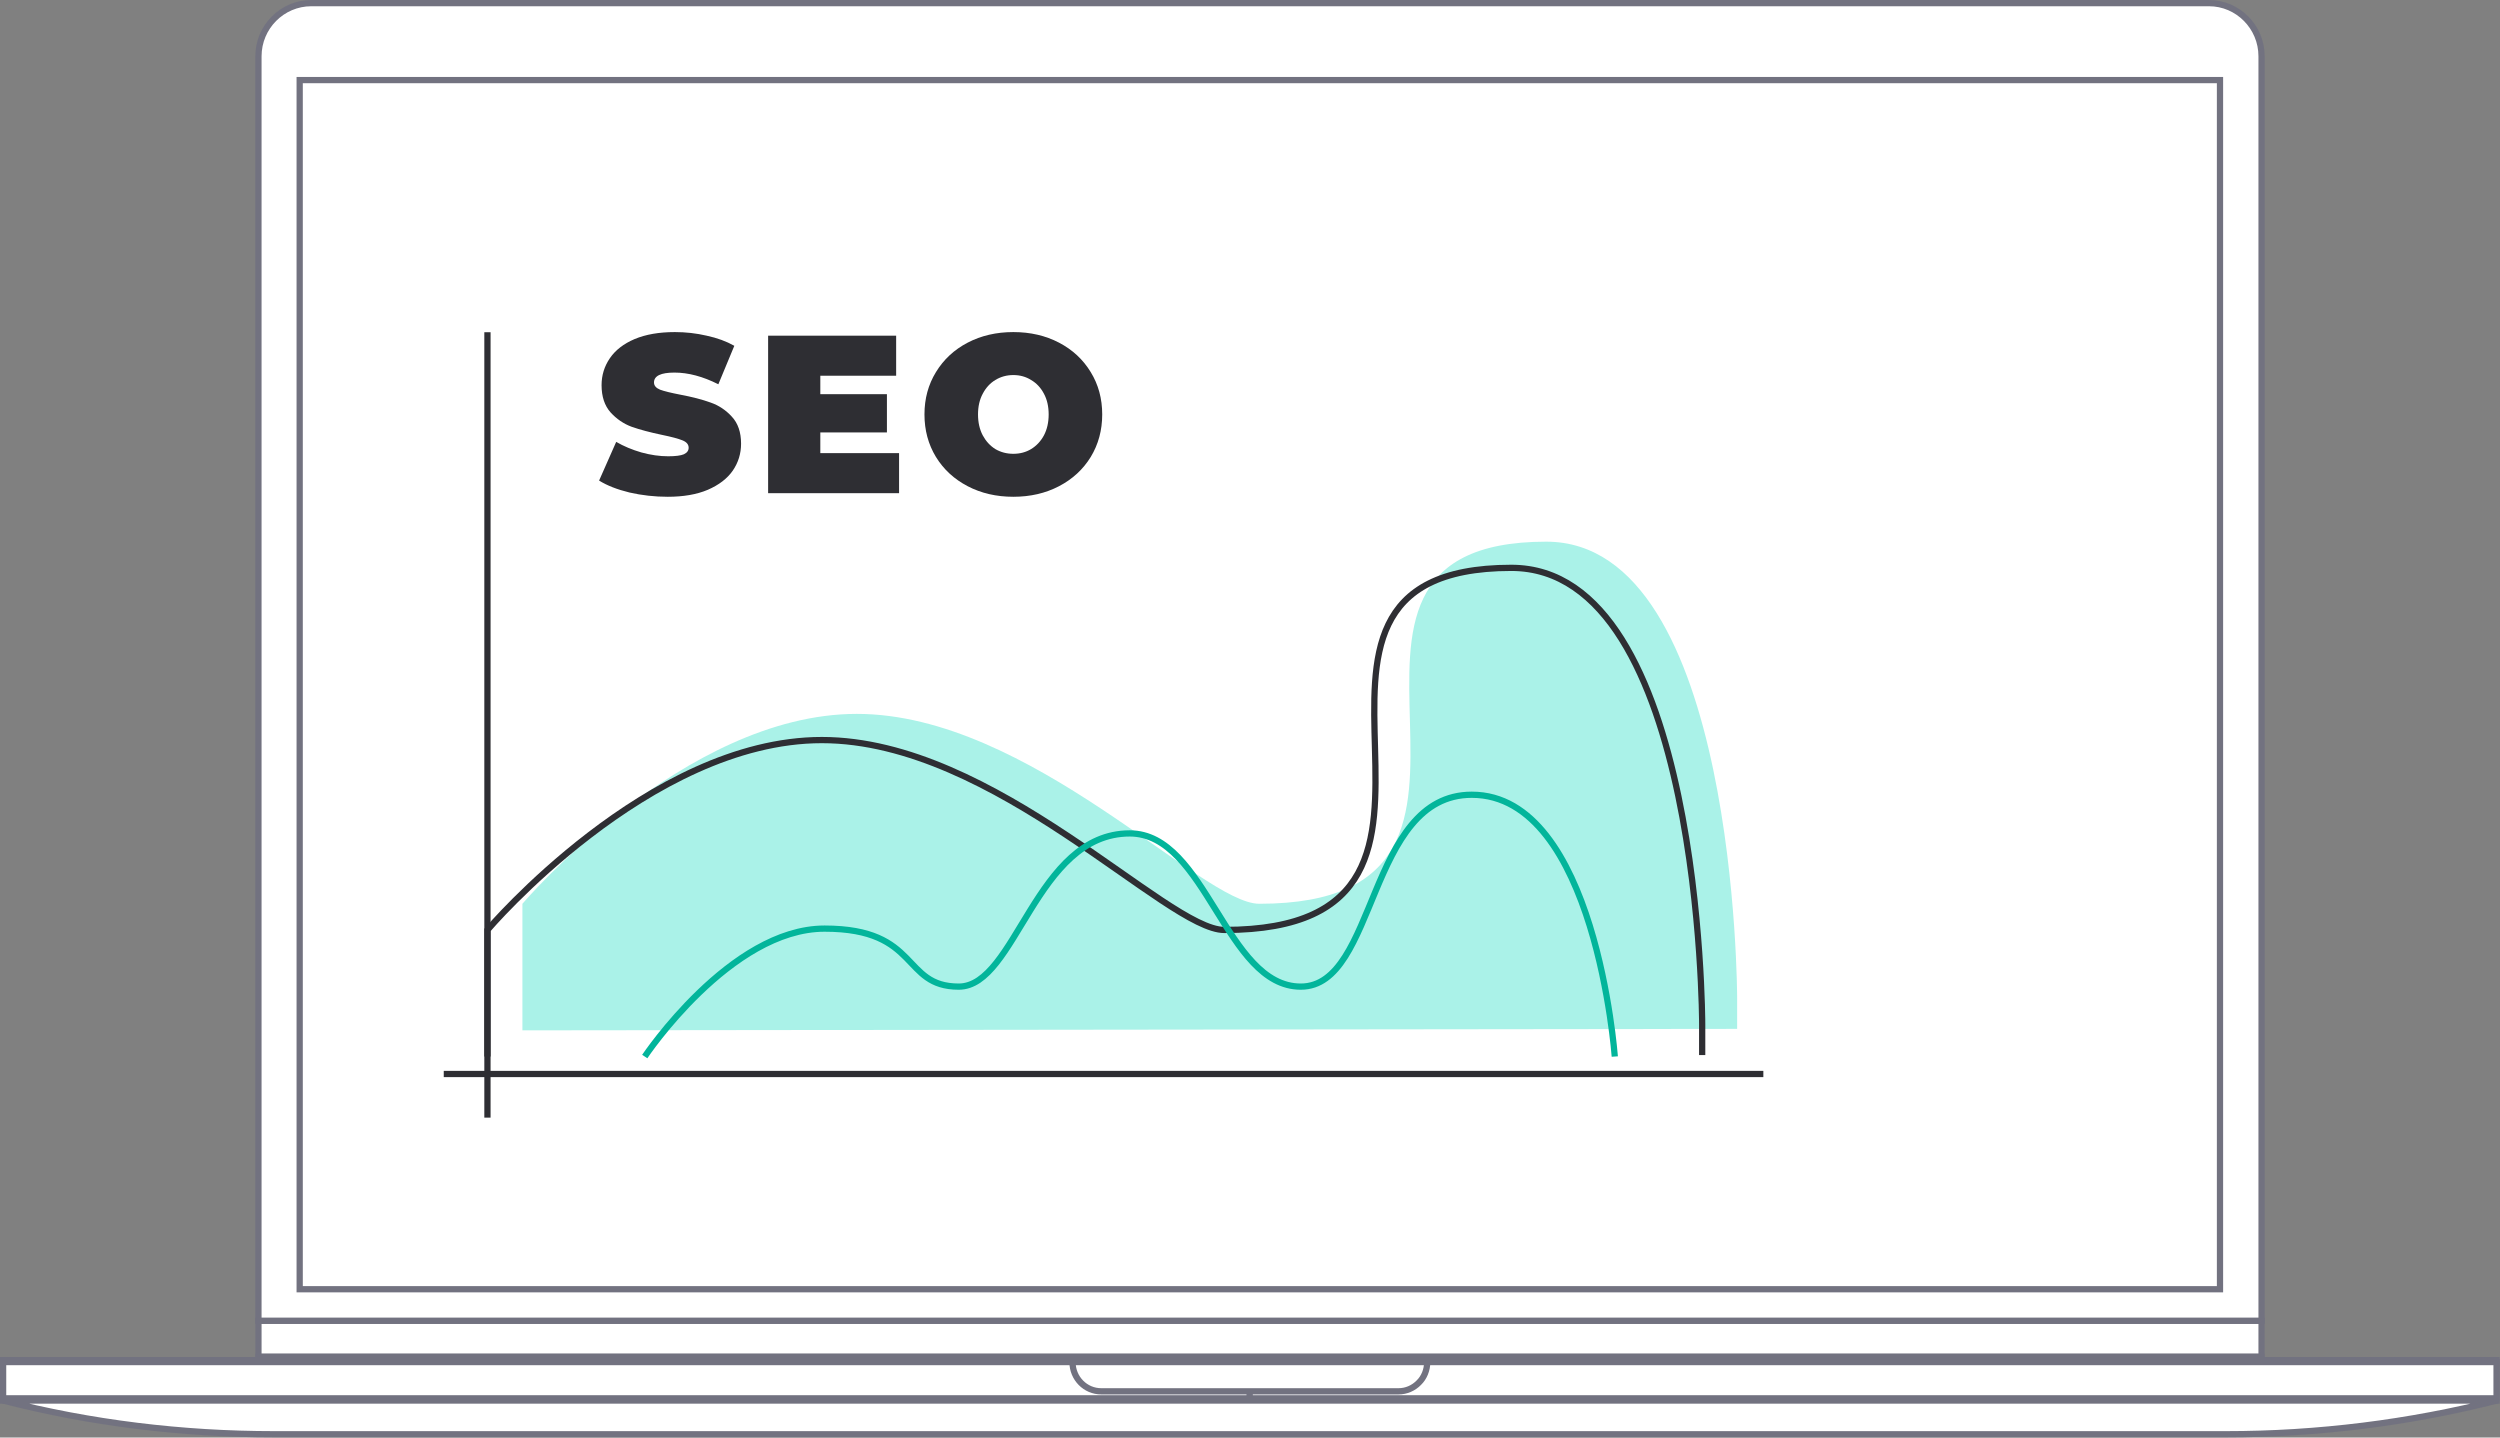 <svg width="800" height="460" viewBox="0 0 800 460" fill="none" xmlns="http://www.w3.org/2000/svg">
<rect x="0" y="0" width="800" height="460" fill="#808080" stroke="none"/>
<path d="M723.703 422.632H82.703V434.233H723.703V422.632Z" fill="white" stroke="#727280" stroke-width="2" stroke-miterlimit="10"/>
<path d="M723.703 17.995V422.632H82.703V17.995C82.703 8.633 90.303 1 99.603 1H706.903C716.103 1 723.703 8.633 723.703 17.995Z" fill="white" stroke="#727280" stroke-width="2" stroke-miterlimit="10"/>
<path d="M723.703 434.132V435.251H720.903H85.503H82.703V434.132H723.703Z" fill="white" stroke="#727280" stroke-width="2" stroke-miterlimit="10"/>
<path d="M400 435.862H1V448.176H400V435.862Z" fill="white" stroke="#727280" stroke-width="2" stroke-miterlimit="10"/>
<path d="M798.9 435.251H1V435.862H798.9V435.251Z" fill="white" stroke="#727280" stroke-width="2" stroke-miterlimit="10"/>
<path d="M798.898 435.862H399.898V448.176H798.898V435.862Z" fill="white" stroke="#727280" stroke-width="2" stroke-miterlimit="10"/>
<path d="M400 435.862H1V447.464H400V435.862Z" fill="white" stroke="#727280" stroke-width="2" stroke-miterlimit="10"/>
<path d="M798.898 435.862H399.898V447.464H798.898V435.862Z" fill="white" stroke="#727280" stroke-width="2" stroke-miterlimit="10"/>
<path d="M456.703 435.862C456.703 438.406 455.703 440.848 454.003 442.477C452.303 444.207 450.003 445.224 447.503 445.224H352.403C347.303 445.224 343.203 441.052 343.203 435.862H456.703Z" fill="white" stroke="#727280" stroke-width="2" stroke-miterlimit="10"/>
<path d="M1 448.176C29.1 455.401 58.3 458.963 87.7 458.963H400H712.3C741.7 458.963 770.9 455.3 799 448.176H400H1Z" fill="white" stroke="#727280" stroke-width="2" stroke-miterlimit="10" stroke-linejoin="bevel"/>
<path d="M710.398 25.628H95.898V412.556H710.398V25.628Z" fill="white" stroke="#727280" stroke-width="2" stroke-miterlimit="10"/>
<path d="M155.984 106.313V357.64" stroke="#2E2E33" stroke-width="2" stroke-miterlimit="10"/>
<path d="M564.271 343.677H142" stroke="#2E2E33" stroke-width="2" stroke-miterlimit="10"/>
<path d="M555.885 329.244V319.352C555.885 319.352 555.885 173.334 494.808 173.334C402.956 173.334 500.963 289.206 402.956 289.206C384.491 289.206 329.57 228.444 274.175 228.444C218.779 228.444 167.172 289.206 167.172 289.206V329.715" fill="#AAF2E8"/>
<path d="M544.697 337.621V327.73C544.697 327.73 544.698 181.711 483.621 181.711C391.769 181.711 489.776 297.584 391.769 297.584C373.304 297.584 318.382 236.821 262.987 236.821C207.592 236.821 155.984 297.584 155.984 297.584V338.092" stroke="#2E2E33" stroke-width="2" stroke-miterlimit="10"/>
<path d="M206.32 338.092C206.32 338.092 233.682 297.156 263.874 297.156C294.538 297.156 288.405 315.72 306.803 315.72C325.201 315.72 331.334 266.693 361.526 266.693C386.057 266.693 392.19 315.72 416.249 315.72C440.78 315.72 437.478 254.317 470.972 254.317C510.599 254.317 516.732 338.092 516.732 338.092" stroke="#02B59B" stroke-width="2" stroke-miterlimit="10"/>
<path d="M213.671 158.969C209.495 158.969 205.415 158.513 201.431 157.601C197.495 156.641 194.255 155.369 191.711 153.785L197.183 141.401C199.583 142.793 202.271 143.921 205.247 144.785C208.223 145.601 211.079 146.009 213.815 146.009C216.167 146.009 217.847 145.793 218.855 145.361C219.863 144.881 220.367 144.185 220.367 143.273C220.367 142.217 219.695 141.425 218.351 140.897C217.055 140.369 214.895 139.793 211.871 139.169C207.983 138.353 204.743 137.489 202.151 136.577C199.559 135.617 197.303 134.081 195.383 131.969C193.463 129.809 192.503 126.905 192.503 123.257C192.503 120.089 193.391 117.209 195.167 114.617C196.943 112.025 199.583 109.985 203.087 108.497C206.639 107.009 210.935 106.265 215.975 106.265C219.431 106.265 222.815 106.649 226.127 107.417C229.487 108.137 232.439 109.217 234.983 110.657L229.871 122.969C224.927 120.473 220.247 119.225 215.831 119.225C211.463 119.225 209.279 120.281 209.279 122.393C209.279 123.401 209.927 124.169 211.223 124.697C212.519 125.177 214.655 125.705 217.631 126.281C221.471 127.001 224.711 127.841 227.351 128.801C229.991 129.713 232.271 131.225 234.191 133.337C236.159 135.449 237.143 138.329 237.143 141.977C237.143 145.145 236.255 148.025 234.479 150.617C232.703 153.161 230.039 155.201 226.487 156.737C222.983 158.225 218.711 158.969 213.671 158.969Z" fill="#2E2E33"/>
<path d="M287.703 145.001V157.817H245.799V107.417H286.767V120.233H262.503V126.137H283.815V138.377H262.503V145.001H287.703Z" fill="#2E2E33"/>
<path d="M324.269 158.969C318.845 158.969 313.973 157.841 309.653 155.585C305.333 153.329 301.949 150.209 299.501 146.225C297.053 142.193 295.829 137.657 295.829 132.617C295.829 127.577 297.053 123.065 299.501 119.081C301.949 115.049 305.333 111.905 309.653 109.649C313.973 107.393 318.845 106.265 324.269 106.265C329.693 106.265 334.565 107.393 338.885 109.649C343.205 111.905 346.589 115.049 349.037 119.081C351.485 123.065 352.709 127.577 352.709 132.617C352.709 137.657 351.485 142.193 349.037 146.225C346.589 150.209 343.205 153.329 338.885 155.585C334.565 157.841 329.693 158.969 324.269 158.969ZM324.269 145.217C326.381 145.217 328.277 144.713 329.957 143.705C331.685 142.649 333.053 141.185 334.061 139.313C335.069 137.393 335.573 135.161 335.573 132.617C335.573 130.073 335.069 127.865 334.061 125.993C333.053 124.073 331.685 122.609 329.957 121.601C328.277 120.545 326.381 120.017 324.269 120.017C322.157 120.017 320.237 120.545 318.509 121.601C316.829 122.609 315.485 124.073 314.477 125.993C313.469 127.865 312.965 130.073 312.965 132.617C312.965 135.161 313.469 137.393 314.477 139.313C315.485 141.185 316.829 142.649 318.509 143.705C320.237 144.713 322.157 145.217 324.269 145.217Z" fill="#2E2E33"/>
</svg>
